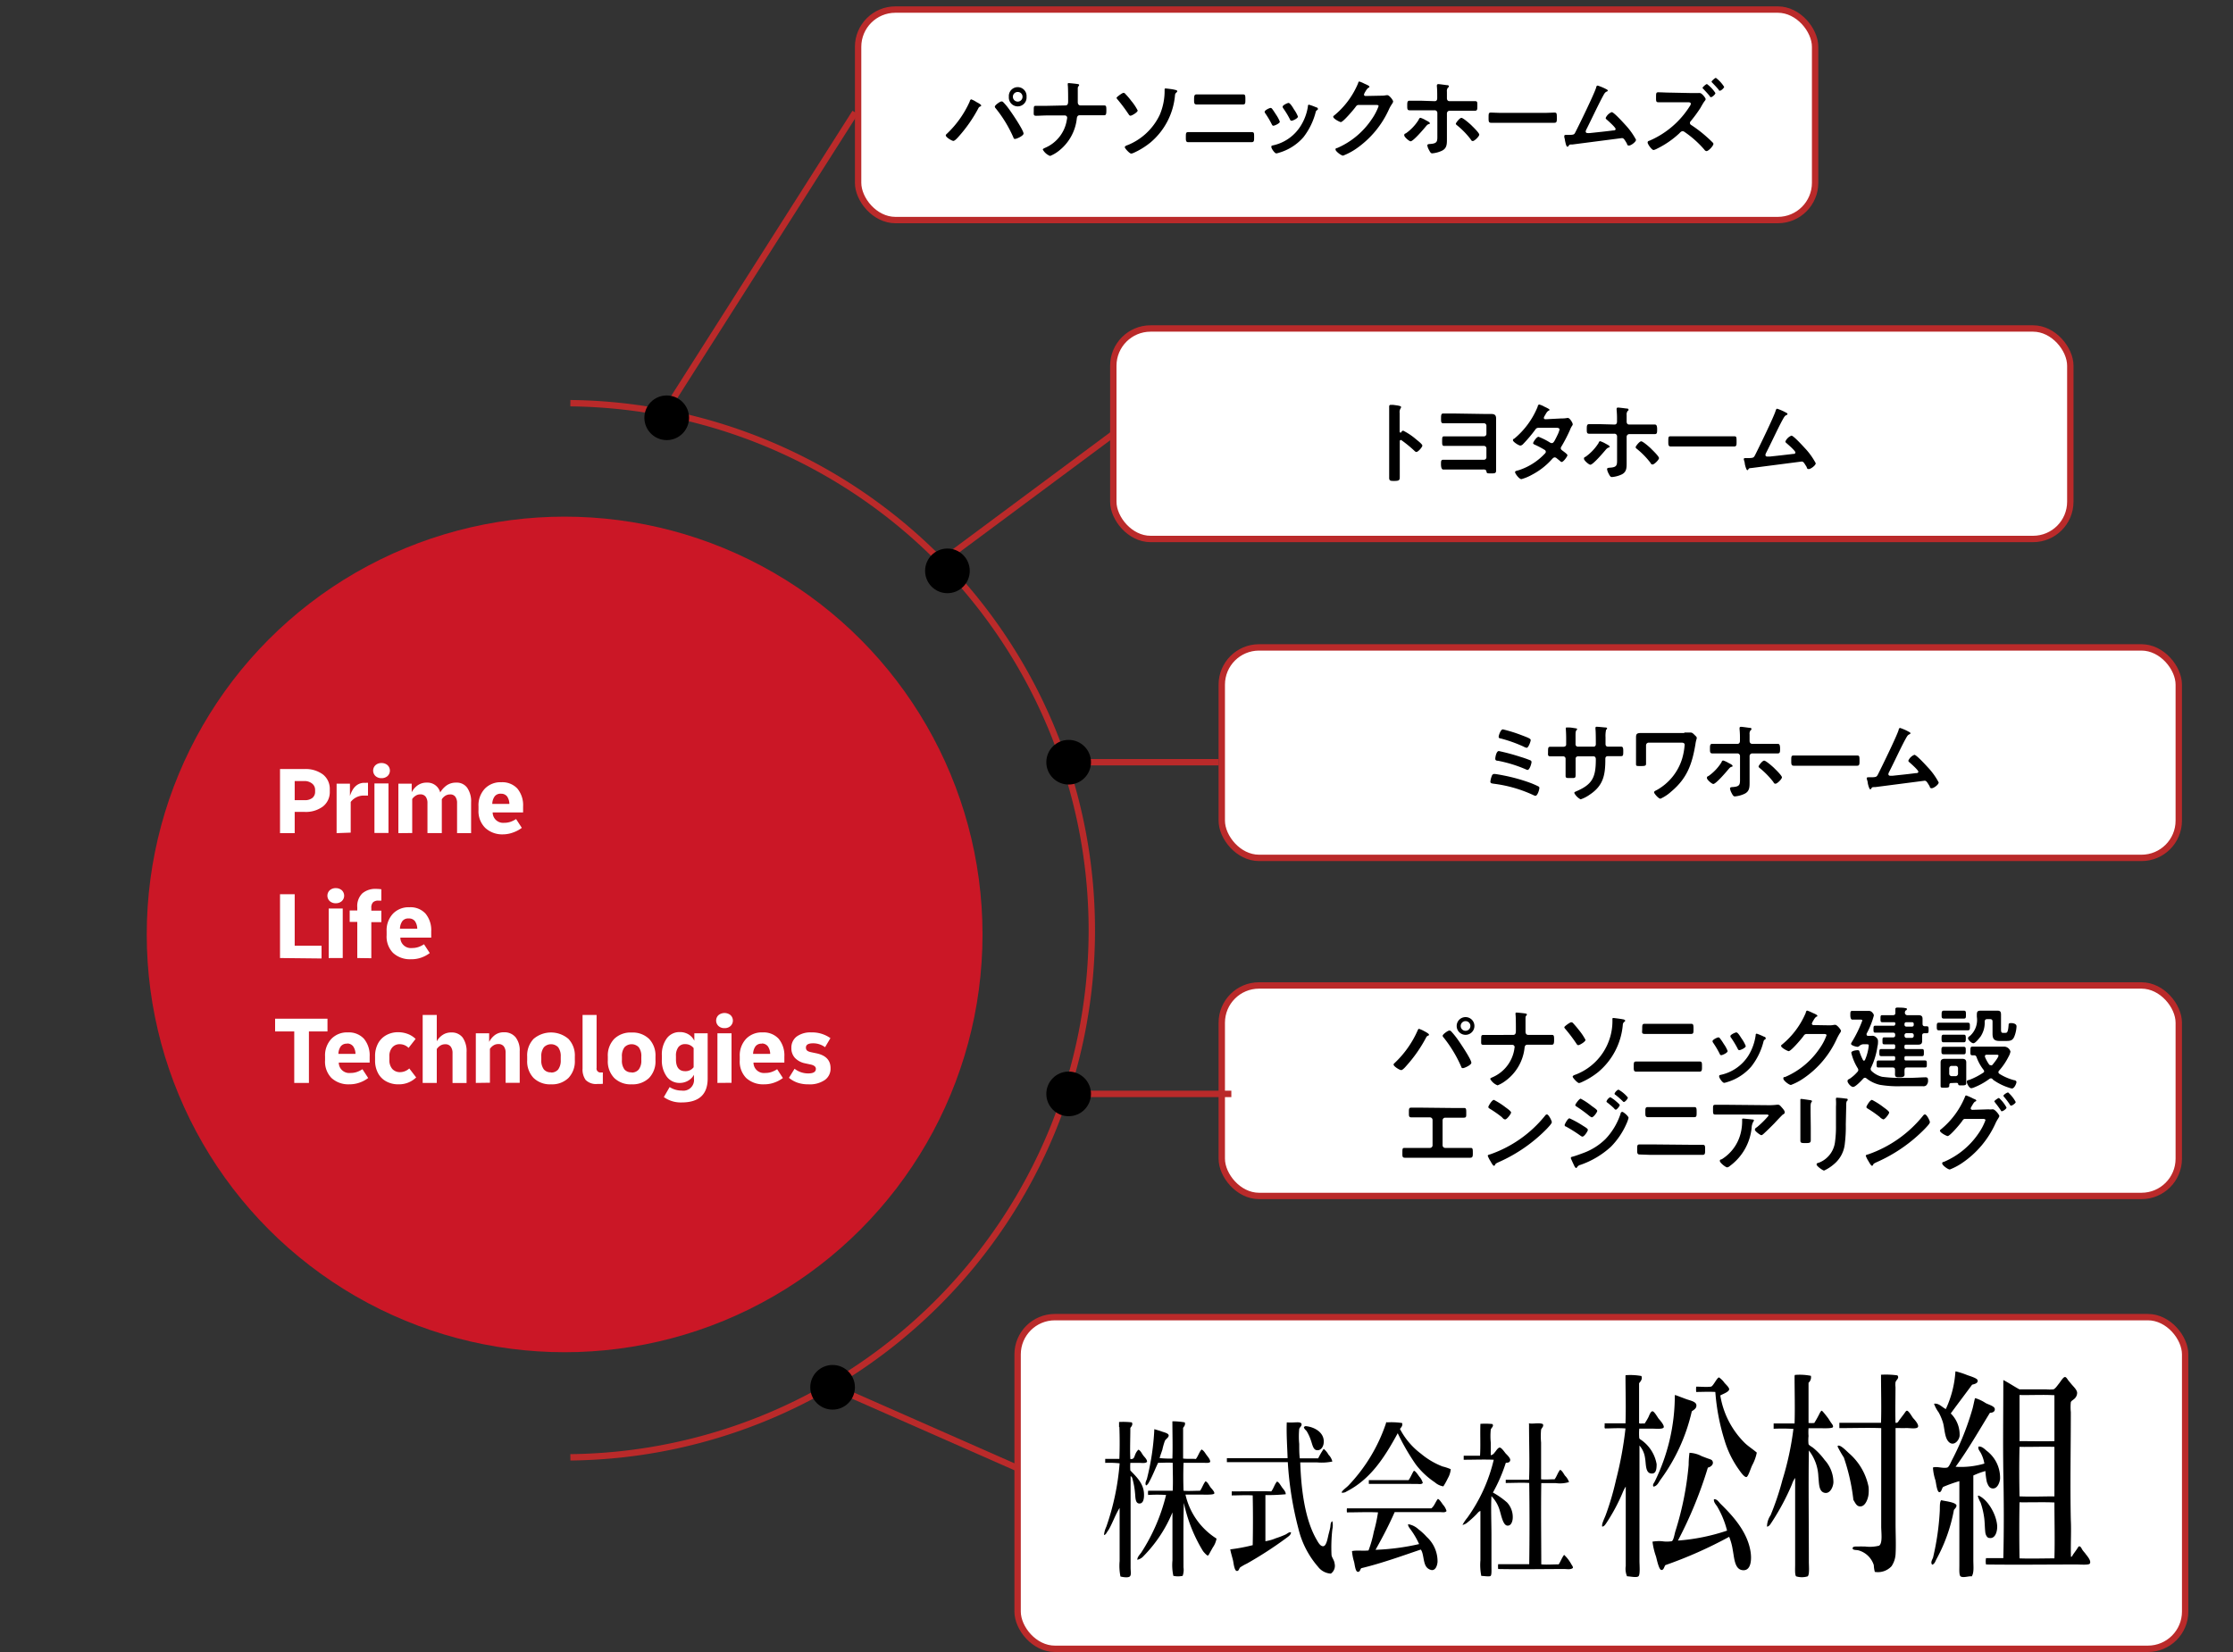 <svg xmlns="http://www.w3.org/2000/svg" width="350" height="259"><rect width="100%" height="100%" fill="#333333" stroke="none"/><defs><style>.d{fill:none}.d,.e{stroke:#ba2a2a;stroke-miterlimit:10}.e,.f{fill:#fff}.g{fill-rule:evenodd}</style><clipPath id="a"><path fill="none" d="M0 0h350v259H0z"/></clipPath></defs><g clip-path="url(#a)"><circle cx="88.5" cy="146.5" r="65.5" fill="#cb1726"/><path class="d" d="M89.4 63.21a82.64 82.64 0 0 1 0 165.27"/><rect class="e" x="191.5" y="101.5" width="150" height="33" rx="5.84"/><rect class="e" x="174.5" y="51.5" width="150" height="33" rx="5.84"/><rect class="e" x="191.5" y="154.5" width="150" height="33" rx="5.84"/><rect class="e" x="159.5" y="206.5" width="183" height="52" rx="5.84"/><rect class="e" x="134.5" y="1.5" width="150" height="33" rx="5.84"/><path class="d" d="M104.27 64.47l29.77-46.84M147.66 87.98l26.65-19.8M167 119.5h24M167 171.5h26M130.72 217.49l28.82 12.71"/><path d="M153.05 16c.14.07.74.38.74.53s-.14.15-.23.2a.58.58 0 0 0-.23.28 22.26 22.26 0 0 1-3.07 4.4c-.16.18-.59.68-.83.68s-1.19-.57-1.19-.87a.29.29 0 0 1 .11-.19A15.87 15.87 0 0 0 152 15.9c0-.1.11-.32.24-.32a3.78 3.78 0 0 1 .81.42zm4.18 0a9.08 9.08 0 0 1 .94 1.13c.41.55 2.26 3.28 2.26 3.81 0 .35-1.08.84-1.32.84s-.22-.12-.28-.25a20 20 0 0 0-2.75-4.53.48.48 0 0 1-.15-.28c0-.25.84-.81 1-.81a.33.33 0 0 1 .3.09zm3.67-.83a1.39 1.39 0 1 1-2.77 0 1.39 1.39 0 1 1 2.77 0zm-2.14 0a.76.76 0 0 0 .76.76.75.75 0 0 0 .75-.76.74.74 0 0 0-.75-.75.75.75 0 0 0-.76.71zM167 16.53c.39 0 .42-.35.42-.66v-.19c0-.35 0-2.1-.06-2.34v-.17a.12.12 0 0 1 .14-.14c.18 0 1.24.11 1.43.15s.21.07.21.17a.19.19 0 0 1-.07.14c-.13.13-.14.21-.14.47V16.03c0 .26.13.5.42.5h3.71c.34 0 .35.17.35.8s-.08.74-.37.74H169.22c-.31 0-.41.24-.44.49a7.44 7.44 0 0 1-2.95 5.19 5.35 5.35 0 0 1-1.24.7 2.22 2.22 0 0 1-1.14-1c0-.14.26-.22.37-.28a5.71 5.71 0 0 0 3.39-4.35 2.38 2.38 0 0 0 .06-.37.36.36 0 0 0-.34-.35h-2.77c-.59 0-1.29.05-1.75.05s-.38-.2-.38-.82 0-.74.35-.74h1.78zM176.39 14.73a10.7 10.7 0 0 1 .93 1.09 8.06 8.06 0 0 1 1 1.5c0 .29-.92.82-1.12.82s-.26-.19-.35-.3a26.29 26.29 0 0 0-1.63-2.18c-.07-.08-.21-.22-.21-.33s.89-.77 1.07-.77a.35.35 0 0 1 .31.17zm7.74-.65c.11 0 .4.09.4.21a.37.37 0 0 1-.12.2.55.55 0 0 0-.24.45 10.92 10.92 0 0 1-3.87 7.42 12 12 0 0 1-2.6 1.6 1.33 1.33 0 0 1-.4.12c-.25 0-1-.82-1-1s.33-.3.47-.34a9.51 9.51 0 0 0 5-4.72 9.57 9.57 0 0 0 .77-3.95c0-.1 0-.2.14-.2s1.26.13 1.45.21zM194.44 20.71h1.69c.46 0 .44.12.44.85 0 .47 0 .73-.39.73h-9.92c-.39 0-.39-.26-.39-.74 0-.72 0-.84.45-.84H188zM193 14.8h1.81c.37 0 .39.14.39.78s0 .8-.42.8H187.58c-.43 0-.42-.25-.42-.81s.05-.77.4-.77h1.8zM199.38 17.05c.15.18.48.69.62.91a5.53 5.53 0 0 1 .6 1.11c0 .29-.84.64-1 .64s-.21-.12-.27-.24a14 14 0 0 0-1-1.69.52.52 0 0 1-.11-.25c0-.25.76-.61.94-.61a.32.32 0 0 1 .22.13zm6.93-.22c.12 0 .26.11.26.25s-.1.15-.17.21a.43.43 0 0 0-.18.29 10.76 10.76 0 0 1-1.92 3.93 8.05 8.05 0 0 1-3.81 2.43 2.36 2.36 0 0 1-.44.11c-.26 0-.78-.77-.78-1s.08-.21.22-.25a6.8 6.8 0 0 0 4.34-3 8 8 0 0 0 1.17-3.1c0-.13 0-.28.18-.28a8.9 8.9 0 0 1 1.13.41zm-3.5.31a5.2 5.2 0 0 1 .63 1.14c0 .28-.81.65-1 .65s-.22-.16-.28-.27a13.78 13.78 0 0 0-1-1.65.51.51 0 0 1-.12-.28c0-.24.75-.59.93-.59s.47.39.71.78zM216.53 15a3.27 3.27 0 0 0 .78-.08h.16c.28 0 .89.77.89 1a.85.85 0 0 1-.16.35 6.25 6.25 0 0 0-.44.75 15 15 0 0 1-5.32 6.38 10 10 0 0 1-1.92 1c-.31 0-1.19-.69-1.19-.95s.17-.21.28-.25a12.46 12.46 0 0 0 5.39-4.5 8.88 8.88 0 0 0 1.08-2.06c0-.18-.23-.19-.43-.19H213c-.32 0-.4.14-.58.39s-1.88 2.3-2.26 2.3c-.17 0-1.19-.53-1.19-.83a.21.21 0 0 1 .13-.19 13 13 0 0 0 3.74-5c.05-.14.09-.34.22-.34a4.59 4.59 0 0 1 .74.31c.13.07.84.34.84.49s-.07.13-.12.16-.24.14-.48.57a1.86 1.86 0 0 0-.25.51c0 .15.1.22.24.23zM223.49 18.86c.16.08.62.29.62.45s-.11.14-.2.16-.21.1-.39.31c-.33.41-2 2.37-2.42 2.37-.22 0-1-.66-1-.94s.18-.25.29-.33a7.33 7.33 0 0 0 2-2.15c0-.1.13-.26.26-.26a3.83 3.83 0 0 1 .84.39zm1.39-3c.3 0 .39-.21.39-.47v-.21c0-.54 0-1.07-.05-1.62a.5.5 0 0 1 0-.17c0-.17.12-.2.26-.2s1 .12 1.3.16c.1 0 .31 0 .31.17s0 .11-.13.21a.82.82 0 0 0-.17.63v1.03c0 .34.19.47.39.47h4.03c.37 0 .35.19.35.73s0 .77-.37.77h-3.98a.42.42 0 0 0-.42.42v4.04c0 .76 0 1.43-.78 1.81a4.46 4.46 0 0 1-1.52.41c-.21 0-.3-.12-.54-.59a1.86 1.86 0 0 1-.23-.66c0-.22.33-.21.49-.22 1.17-.09 1.08-.47 1.08-1.53v-3.33a.41.41 0 0 0-.42-.42H220.94c-.37 0-.37-.24-.37-.72s0-.78.35-.78h1.78zm5.79 3.83c.22.21 1.19 1.15 1.19 1.42s-.75 1-1 1-.28-.19-.37-.3a13 13 0 0 0-2.07-2.13c-.1-.07-.23-.17-.23-.29s.59-.91.87-.91 1.34.94 1.61 1.2zM241.89 17.7c.65 0 1.56-.05 1.74-.05.38 0 .39.12.39.89 0 .44 0 .71-.38.71H233.7c-.37 0-.38-.27-.38-.7 0-.78 0-.9.39-.9.18 0 1.15.05 1.74.05zM251.63 13.91c.1.06.37.16.37.28s-.1.14-.17.17c-.31.14-.38.35-.74 1-.84 1.61-1.6 3.26-2.42 4.89a.92.92 0 0 0-.13.36.25.25 0 0 0 .25.25 3 3 0 0 0 .42 0c1.22-.13 2.42-.25 3.63-.41.15 0 .39 0 .39-.23s-1.06-1.18-1.3-1.39-.25-.21-.25-.35a1.73 1.73 0 0 1 .94-.9c.35 0 2 1.85 2.32 2.2a11 11 0 0 1 1.49 2.13c0 .34-.79.91-1.1.91s-.28-.21-.35-.35c-.36-.59-.47-.82-.77-.82l-7.73 1c-.48 0-.48 0-.63.24a.21.21 0 0 1-.17.11c-.17 0-.26-.42-.38-.95a2.55 2.55 0 0 0-.11-.52 1.55 1.55 0 0 1 0-.21c0-.16.13-.17.31-.17h.24c1 0 1-.06 1.2-.45.52-1 3-6.09 3.25-7 0-.11.08-.28.24-.28a8.7 8.7 0 0 1 1.2.49zM265.14 14.59h1a1.55 1.55 0 0 1 .31 0c.29 0 .89.76.89.94s-.16.31-.22.4c-.2.28-.42.69-.6 1A21.28 21.28 0 0 1 265 19a.38.38 0 0 0-.12.28.37.37 0 0 0 .2.32 20 20 0 0 1 2.37 1.81c.35.31.69.62 1 .94a.27.27 0 0 1 .11.21c0 .31-.77 1.13-1.08 1.13a.44.44 0 0 1-.33-.22 16.12 16.12 0 0 0-3.11-2.78.55.55 0 0 0-.31-.12c-.21 0-.38.19-.52.34a14.26 14.26 0 0 1-3.49 2.4 2 2 0 0 1-.54.21c-.28 0-.93-.92-.93-1.17s.19-.25.33-.31a14 14 0 0 0 6.26-5.37.86.86 0 0 0 .18-.4c0-.21-.24-.24-.45-.24h-4.65c-.38 0-.35-.25-.35-.8s0-.76.32-.76c.6 0 1.22.05 1.82.05zm3.73 0c0 .21-.49.64-.68.64s-.16-.13-.3-.28c-.28-.34-.59-.66-.9-1-.06-.05-.13-.11-.13-.19s.52-.58.69-.58a5.27 5.27 0 0 1 1.32 1.41zm1.38-1c0 .2-.47.63-.67.63s-.14-.08-.18-.14c-.31-.37-.66-.74-1-1.09-.06-.06-.13-.13-.13-.2s.52-.58.68-.58a5.24 5.24 0 0 1 1.3 1.42zM219.94 67.52a9.92 9.92 0 0 1 2 1.34c.2.17 1 .77 1 1s-.66 1-.94 1a.5.5 0 0 1-.3-.18 20.05 20.05 0 0 0-2-1.64.22.22 0 0 0-.14-.06c-.12 0-.16.11-.16.23v5.46c0 .56 0 .73-.86.73-.56 0-.8 0-.8-.48v-9.89-1.09-.25c0-.05.05-.21.19-.21h.47c.63.09 1.21.14 1.21.34a.48.48 0 0 1-.07.18 1.13 1.13 0 0 0-.16.75v2.92c0 .11.07.14.11.14a.15.15 0 0 0 .12 0c.02-.1.18-.29.33-.29zM232.51 64.9h1.11c.57 0 .88.09.88.74v8.09c0 .4-.1.49-.67.49-.81 0-.78 0-.85-.33s-.37-.28-.68-.28h-6.1c-.19 0-.34-.24-.34-.84 0-.45 0-.69.34-.69h6.4a.38.38 0 0 0 .38-.38v-1.4a.38.38 0 0 0-.38-.39H226.38c-.32 0-.34-.18-.34-.68 0-.66 0-.82.32-.82h6.24a.38.38 0 0 0 .38-.38v-1.28a.38.38 0 0 0-.38-.39h-6.39c-.35 0-.34-.27-.34-.74s0-.79.32-.79h1.8zM244.78 65.6a3.94 3.94 0 0 0 .86-.07h.14c.24 0 .73.73.73 1a.4.4 0 0 1-.09.21 3.2 3.2 0 0 0-.35.69 24.61 24.61 0 0 1-1.33 2.57.43.43 0 0 0-.1.28c0 .18.13.26.25.36s.79.55.79.73-.63 1.06-.9 1.06a.31.31 0 0 1-.21-.11c-.19-.17-.38-.31-.57-.47a.5.5 0 0 0-.31-.14c-.2 0-.35.19-.48.33a11 11 0 0 1-3.05 2.37 7.54 7.54 0 0 1-1.69.71c-.37 0-1-.89-1-1.09s.23-.21.6-.32a9.73 9.73 0 0 0 4-2.52c.1-.1.22-.21.22-.35a.35.35 0 0 0-.17-.3 14.45 14.45 0 0 0-1.4-.75c-.14-.06-.42-.16-.42-.31s.54-1 .85-1a10.22 10.22 0 0 1 1.81.91.61.61 0 0 0 .26.08c.27 0 .4-.26.77-1l.09-.19a4.47 4.47 0 0 0 .36-.93c0-.29-.36-.28-.57-.28h-2.68c-.33 0-.43.11-.61.37a22 22 0 0 1-1.82 2.15.74.74 0 0 1-.45.27c-.26 0-1.17-.59-1.17-.83s.13-.21.21-.26a12.76 12.76 0 0 0 3.66-5c0-.11.1-.35.25-.35a3.33 3.33 0 0 1 .79.33c.12.06.82.37.82.48s-.07.13-.14.16-.22.12-.42.46c-.05.1-.12.22-.22.38a.73.73 0 0 0-.11.29c0 .14.12.2.25.21zM251.67 69.56c.15.09.62.3.62.45s-.12.14-.2.17-.21.1-.39.31c-.34.4-2 2.37-2.43 2.37-.22 0-1-.66-1-.94s.19-.25.3-.34a7.71 7.71 0 0 0 2-2.14c0-.1.12-.27.25-.27a4.68 4.68 0 0 1 .85.39zm1.39-3c.29 0 .39-.21.39-.46v-.21a14.53 14.53 0 0 0-.06-1.62 1 1 0 0 1 0-.17c0-.17.11-.2.25-.2s1 .11 1.3.15c.1 0 .31 0 .31.17s0 .12-.13.21a.88.88 0 0 0-.16.63v1.04c0 .34.2.46.39.46h4.04c.24 0 .35.2.35.73s0 .77-.38.77h-3.98a.42.42 0 0 0-.42.42v4.1c0 .76 0 1.43-.79 1.81a4.45 4.45 0 0 1-1.51.4c-.21 0-.31-.11-.55-.59a2 2 0 0 1-.22-.65c0-.23.32-.21.49-.23 1.16-.08 1.08-.46 1.08-1.52v-3.38A.41.41 0 0 0 253 68h-3.91c-.38 0-.38-.24-.38-.71s0-.79.35-.79h1.78zm5.78 3.84c.22.21 1.19 1.15 1.19 1.42s-.74 1-1 1-.28-.18-.36-.29a12.7 12.7 0 0 0-2.08-2.13c-.09-.07-.22-.17-.22-.3s.59-.91.87-.91 1.33.93 1.6 1.2zM270.07 68.4h1.73c.38 0 .39.11.39.88 0 .45 0 .72-.37.72h-9.95c-.36 0-.38-.27-.38-.7 0-.79 0-.9.39-.9h1.74zM279.81 64.62c.1.06.36.15.36.28s-.09.14-.16.17c-.31.14-.38.35-.75 1-.84 1.61-1.59 3.27-2.42 4.89a1.16 1.16 0 0 0-.13.37.26.26 0 0 0 .26.25h.42c1.21-.13 2.42-.26 3.62-.41.16 0 .4 0 .4-.24s-1.07-1.17-1.31-1.38-.25-.21-.25-.35a1.73 1.73 0 0 1 .94-.9c.35 0 2 1.85 2.33 2.2a10.94 10.94 0 0 1 1.48 2.13c0 .33-.78.91-1.09.91s-.28-.21-.35-.35c-.37-.59-.48-.83-.77-.83l-7.74 1c-.47.06-.47 0-.63.24 0 .06-.08.11-.16.11s-.27-.42-.38-1c0-.17-.06-.33-.11-.52a.8.8 0 0 1-.05-.21c0-.15.13-.16.31-.16h.24c.95 0 1-.06 1.21-.45.51-1 3-6.1 3.24-7 .05-.12.09-.29.24-.29a7.84 7.84 0 0 1 1.25.54zM235.59 121.56a27.66 27.66 0 0 1 4.08 1.11 12.64 12.64 0 0 1 1.45.62.24.24 0 0 1 .16.24c0 .26-.28 1.24-.62 1.24a1.05 1.05 0 0 1-.31-.11 20.79 20.79 0 0 0-6.24-1.79c-.3-.05-.51-.06-.51-.34a3.69 3.69 0 0 1 .21-.84c.07-.21.18-.35.41-.35s1.18.18 1.37.22zm2.66-2.92a16.47 16.47 0 0 1 1.63.57.28.28 0 0 1 .17.25c0 .27-.3 1.25-.62 1.25a.84.84 0 0 1-.29-.1 20.93 20.93 0 0 0-4.36-1.34c-.23 0-.41-.07-.41-.31s.16-1.21.56-1.21a32.56 32.56 0 0 1 3.32.89zm-2.69-4.29a22.65 22.65 0 0 1 2.9.9c1.11.42 1.46.56 1.46.78s-.35 1.21-.63 1.21a1.65 1.65 0 0 1-.49-.19 22 22 0 0 0-3.6-1.28c-.14 0-.3-.07-.3-.26s.3-1.16.66-1.16zM245 117.08c.23 0 .48-.08.48-.35v-1c0-.79-.06-1.53-.06-1.54s0-.14.14-.14c.35 0 .59 0 1 .07s.64.07.64.19a.2.2 0 0 1-.08.14c-.18.23-.17.34-.17 1.25v1a.36.36 0 0 0 .36.36h2.47c.2 0 .35-.12.35-.4 0-.51 0-2-.06-2.39v-.16a.17.17 0 0 1 .18-.17c.2 0 1 .08 1.21.1s.43 0 .43.15-.06.13-.15.22a4.44 4.44 0 0 0-.09 1.18v1.04c0 .28.12.43.4.43h2.03c.26 0 .35.12.35.66 0 .7 0 .83-.39.83H252.05c-.43 0-.43.29-.43.48 0 2.43-.28 4.13-2.47 5.57a5.48 5.48 0 0 1-1.4.72 2.31 2.31 0 0 1-1-1c0-.11.13-.18.22-.22 2.67-1.11 3.16-2.27 3.16-5.07 0-.24-.1-.45-.37-.45h-2.44a.36.36 0 0 0-.36.35v2.49c0 .62-.07.56-.91.56-.49 0-.66 0-.66-.35V118.94a.37.37 0 0 0-.38-.36h-2c-.46 0-.37-.29-.37-.64 0-.67 0-.86.35-.86h1.59zM264 114.85h1.02c.23 0 .42.21.58.37s.35.3.35.47-.12.34-.21 1c-.52 3.09-1.29 5.32-3.79 7.41a6.44 6.44 0 0 1-1.69 1.12c-.31 0-1-.82-1-1s.26-.27.39-.34a8.46 8.46 0 0 0 4-4.91 10.29 10.29 0 0 0 .4-2.19c0-.32-.28-.35-.54-.35h-5.09a.42.42 0 0 0-.42.42V119.74c0 .31-.14.36-.83.36s-.74 0-.74-.33V116.24v-.58c0-.53.06-.74.78-.74H264zM270.94 119.62c.15.08.62.29.62.45s-.12.14-.2.16-.21.1-.39.31c-.34.41-2 2.37-2.43 2.37-.22 0-1-.66-1-.94s.19-.25.3-.34a7.44 7.44 0 0 0 2-2.14c0-.1.12-.26.25-.26a3.89 3.89 0 0 1 .85.39zm1.39-3c.29 0 .39-.21.39-.47v-.21a14.62 14.62 0 0 0-.06-1.62 1 1 0 0 1 0-.17c0-.17.11-.2.25-.2s1 .12 1.3.16c.1 0 .31 0 .31.17s0 .11-.13.21a.86.86 0 0 0-.16.63v1.03c0 .34.2.47.4.47h4.03c.24 0 .35.19.35.73s0 .77-.38.77h-3.98a.42.42 0 0 0-.42.42v4.1c0 .76 0 1.43-.79 1.81a4.46 4.46 0 0 1-1.51.41c-.21 0-.31-.12-.55-.59a2.05 2.05 0 0 1-.22-.66c0-.22.32-.21.49-.22 1.16-.09 1.08-.47 1.08-1.53v-3.32a.41.41 0 0 0-.42-.42h-3.91c-.38 0-.38-.24-.38-.72s0-.78.35-.78h1.78zm5.78 3.83c.22.21 1.19 1.15 1.19 1.42s-.74 1-1 1-.28-.18-.36-.29a13.09 13.09 0 0 0-2.08-2.13c-.09-.07-.22-.17-.22-.29s.59-.91.87-.91 1.33.93 1.6 1.19zM289.34 118.45h1.73c.38 0 .39.11.39.88 0 .45 0 .72-.37.72h-9.95c-.36 0-.38-.27-.38-.7 0-.79 0-.9.4-.9h1.73zM299.08 114.67c.1.06.36.16.36.28s-.09.14-.16.17c-.31.14-.38.35-.75 1-.84 1.61-1.59 3.26-2.42 4.89a1.11 1.11 0 0 0-.13.36.26.26 0 0 0 .26.25h.42c1.22-.13 2.42-.25 3.62-.41.16 0 .4 0 .4-.23s-1.07-1.18-1.31-1.39-.25-.21-.25-.35a1.73 1.73 0 0 1 .94-.9c.35 0 2 1.85 2.33 2.2a10.94 10.94 0 0 1 1.48 2.13c0 .34-.78.91-1.09.91s-.28-.21-.35-.35c-.37-.59-.48-.83-.77-.83l-7.73 1c-.48 0-.48 0-.64.24 0 .05-.08.11-.16.11s-.27-.42-.38-1c0-.16-.06-.33-.11-.51a.8.8 0 0 1-.05-.21c0-.16.13-.17.31-.17h.24c.95 0 1-.06 1.21-.45.51-1 3-6.09 3.25-7 0-.11.08-.28.23-.28a7.75 7.75 0 0 1 1.25.54z"/><path class="f" d="M43.89 130.62v-10.05h3.84a4.53 4.53 0 0 1 2.9.86 2.86 2.86 0 0 1 1.06 2.34v.32a2.86 2.86 0 0 1-1.06 2.34 4.48 4.48 0 0 1-2.9.86h-1.54v3.33zm3.84-8.17h-1.54v3h1.54a1.88 1.88 0 0 0 1.23-.35 1.22 1.22 0 0 0 .43-1v-.22a1.25 1.25 0 0 0-.43-1 1.88 1.88 0 0 0-1.23-.43zM52.76 130.62v-7.76h2.09v1.93a4.56 4.56 0 0 1 .45-1 2.31 2.31 0 0 1 .73-.76 2 2 0 0 1 1.12-.3h.25a1 1 0 0 1 .28 0v2h-.55a2.57 2.57 0 0 0-2.16 1v4.81zM59.8 122a1.35 1.35 0 0 1-.93-.32 1.17 1.17 0 0 1 0-1.73 1.35 1.35 0 0 1 .93-.32 1.39 1.39 0 0 1 .93.32 1.17 1.17 0 0 1 0 1.73 1.39 1.39 0 0 1-.93.32zm-1.11 8.59v-7.76h2.2v7.76zM62.44 130.62v-7.76h2.09v1.35a3 3 0 0 1 .94-1.09 2.4 2.4 0 0 1 1.44-.42 2.06 2.06 0 0 1 2.09 1.54 3.61 3.61 0 0 1 1-1.1 2.53 2.53 0 0 1 1.5-.44 2 2 0 0 1 1.73.81 3.71 3.71 0 0 1 .61 2.29v4.82h-2.2v-4.69a1.64 1.64 0 0 0-.26-1 .94.94 0 0 0-.83-.38 1.39 1.39 0 0 0-.77.22 1.82 1.82 0 0 0-.53.54v5.3H67v-4.69a1.64 1.64 0 0 0-.27-1 1 1 0 0 0-.84-.38 1.3 1.3 0 0 0-.75.22 1.73 1.73 0 0 0-.53.51v5.33zM78.87 130.81a3.91 3.91 0 0 1-2.8-1A3.67 3.67 0 0 1 75 127v-.6a3.79 3.79 0 0 1 1-2.76 3.4 3.4 0 0 1 2.58-1 3.21 3.21 0 0 1 2.52 1 4.08 4.08 0 0 1 .89 2.79v.94h-4.77A1.64 1.64 0 0 0 79 129a3.1 3.1 0 0 0 1-.15 4.08 4.08 0 0 0 .89-.44l.9 1.38a4.92 4.92 0 0 1-1.32.71 4.67 4.67 0 0 1-1.6.31zm-.34-6.37a1.14 1.14 0 0 0-1 .42 2.07 2.07 0 0 0-.37 1.18h2.68a2.14 2.14 0 0 0-.36-1.18 1.16 1.16 0 0 0-.95-.42zM43.89 150.2v-10h2.3v8.07h4.21v2zM52.63 141.61a1.35 1.35 0 0 1-.93-.32 1.17 1.17 0 0 1 0-1.73 1.4 1.4 0 0 1 .93-.32 1.44 1.44 0 0 1 .93.32 1.17 1.17 0 0 1 0 1.73 1.39 1.39 0 0 1-.93.32zm-1.11 8.59v-7.76h2.2v7.76zM56 150.2v-5.66h-1.19v-1.8H56v-.49a2.8 2.8 0 0 1 .78-2.18 3.15 3.15 0 0 1 2.19-.71 5.93 5.93 0 0 1 .8.06v1.78H59.3a1.16 1.16 0 0 0-.83.26 1.19 1.19 0 0 0-.27.88v.43h1.57v1.8H58.2v5.66zM64.4 150.39a3.91 3.91 0 0 1-2.8-1 3.67 3.67 0 0 1-1-2.78V146a3.79 3.79 0 0 1 1-2.76 3.4 3.4 0 0 1 2.58-1 3.18 3.18 0 0 1 2.52 1 4.08 4.08 0 0 1 .89 2.79v.97h-4.84a1.64 1.64 0 0 0 1.82 1.63 3.1 3.1 0 0 0 1-.15 3.87 3.87 0 0 0 .89-.44l.9 1.38a4.92 4.92 0 0 1-1.32.71 4.67 4.67 0 0 1-1.64.26zm-.34-6.39a1.14 1.14 0 0 0-1 .42 2.14 2.14 0 0 0-.37 1.18h2.71a2.14 2.14 0 0 0-.36-1.18 1.15 1.15 0 0 0-.98-.42zM46.12 169.78v-8.07h-3v-2h8.21v2h-2.91v8.07zM54.75 170a3.91 3.91 0 0 1-2.8-1 3.67 3.67 0 0 1-1-2.78v-.6a3.79 3.79 0 0 1 1-2.76 3.4 3.4 0 0 1 2.58-1 3.21 3.21 0 0 1 2.52 1 4.08 4.08 0 0 1 .89 2.79v.94H53.1a1.64 1.64 0 0 0 1.82 1.63 3.1 3.1 0 0 0 1-.15 4.08 4.08 0 0 0 .89-.44l.9 1.38a4.92 4.92 0 0 1-1.32.71 4.67 4.67 0 0 1-1.64.28zm-.34-6.37a1.14 1.14 0 0 0-1 .42 2.14 2.14 0 0 0-.37 1.18h2.68a2.14 2.14 0 0 0-.36-1.18 1.16 1.16 0 0 0-.95-.45zM62.52 170a3.91 3.91 0 0 1-2-.47 3.11 3.11 0 0 1-1.28-1.31 4.15 4.15 0 0 1-.45-2v-.6a4.16 4.16 0 0 1 .45-2 3.21 3.21 0 0 1 1.27-1.31 3.75 3.75 0 0 1 1.92-.48 4.25 4.25 0 0 1 1.5.28 3.53 3.53 0 0 1 1.21.77l-1.1 1.41a1.92 1.92 0 0 0-1.35-.58 1.5 1.5 0 0 0-1.22.52 2.05 2.05 0 0 0-.44 1.41v.52a2.1 2.1 0 0 0 .45 1.42 1.6 1.6 0 0 0 1.25.51 2.13 2.13 0 0 0 1.42-.58l1.08 1.41a3.83 3.83 0 0 1-2.71 1.08zM66.25 169.78v-10.66h2.21v4.13a2.83 2.83 0 0 1 .93-1 2.36 2.36 0 0 1 1.35-.38 2.13 2.13 0 0 1 1.78.8 3.73 3.73 0 0 1 .61 2.3v4.82h-2.2v-4.69a1.64 1.64 0 0 0-.28-1 1 1 0 0 0-.87-.38 1.35 1.35 0 0 0-.78.22 1.82 1.82 0 0 0-.54.53v5.31zM74.58 169.78V162h2.09v1.35a3.15 3.15 0 0 1 .92-1.09 2.32 2.32 0 0 1 1.42-.42 2.25 2.25 0 0 1 1.81.79 3.33 3.33 0 0 1 .64 2.18v4.95h-2.21v-4.69a1.64 1.64 0 0 0-.27-1 1 1 0 0 0-.87-.38 1.35 1.35 0 0 0-.78.22 1.82 1.82 0 0 0-.54.53v5.31zM86.37 170a3.7 3.7 0 0 1-2.74-1 3.76 3.76 0 0 1-1-2.76v-.6a3.76 3.76 0 0 1 1-2.76 4.21 4.21 0 0 1 5.47 0 3.77 3.77 0 0 1 1 2.76v.6a3.77 3.77 0 0 1-1 2.76 3.68 3.68 0 0 1-2.73 1zm0-1.85a1.4 1.4 0 0 0 1.12-.48 2.35 2.35 0 0 0 .4-1.48v-.52a2.35 2.35 0 0 0-.4-1.48 1.55 1.55 0 0 0-2.24 0 2.29 2.29 0 0 0-.41 1.48v.52a2.29 2.29 0 0 0 .41 1.48 1.38 1.38 0 0 0 1.12.45zM93.67 169.94a2.3 2.3 0 0 1-1.87-.62 2.81 2.81 0 0 1-.49-1.79v-8.41h2.2v8.3a.61.61 0 0 0 .69.72h.29v1.78a6.68 6.68 0 0 1-.82.02zM99 170a3.66 3.66 0 0 1-2.73-1 3.73 3.73 0 0 1-1-2.76v-.6a3.73 3.73 0 0 1 1-2.76 3.66 3.66 0 0 1 2.73-1 3.7 3.7 0 0 1 2.74 1 3.76 3.76 0 0 1 1 2.76v.6a3.76 3.76 0 0 1-1 2.76 3.7 3.7 0 0 1-2.74 1zm0-1.85a1.38 1.38 0 0 0 1.12-.48 2.29 2.29 0 0 0 .4-1.48v-.52a2.29 2.29 0 0 0-.4-1.48 1.55 1.55 0 0 0-2.24 0 2.29 2.29 0 0 0-.4 1.48v.52a2.29 2.29 0 0 0 .4 1.48 1.38 1.38 0 0 0 1.12.45zM106.56 169.78a2.46 2.46 0 0 1-2.06-1 4.28 4.28 0 0 1-.76-2.67v-.64a4.27 4.27 0 0 1 .76-2.66 2.46 2.46 0 0 1 2.06-1 2.58 2.58 0 0 1 1.36.36 2.38 2.38 0 0 1 .91 1V162h2.09v7.09q0 3.75-4.08 3.75a4.53 4.53 0 0 1-2.79-.84l.91-1.57a3.44 3.44 0 0 0 1.89.55 1.67 1.67 0 0 0 1.92-1.86v-.62a2.39 2.39 0 0 1-.91.93 2.59 2.59 0 0 1-1.3.35zm-.61-3.7c0 1.24.48 1.86 1.45 1.86a1.59 1.59 0 0 0 1.32-.62v-3a1.61 1.61 0 0 0-1.32-.62 1.26 1.26 0 0 0-1.08.48 2.2 2.2 0 0 0-.37 1.38zM113.56 161.19a1.35 1.35 0 0 1-.93-.32 1.17 1.17 0 0 1 0-1.73 1.51 1.51 0 0 1 1.86 0 1.17 1.17 0 0 1 0 1.73 1.35 1.35 0 0 1-.93.32zm-1.11 8.59V162h2.21v7.76zM119.75 170a3.91 3.91 0 0 1-2.8-1 3.67 3.67 0 0 1-1-2.78v-.6a3.79 3.79 0 0 1 1-2.76 3.4 3.4 0 0 1 2.58-1 3.21 3.21 0 0 1 2.52 1 4.08 4.08 0 0 1 .89 2.79v.94h-4.84a1.64 1.64 0 0 0 1.82 1.63 3.1 3.1 0 0 0 1-.15 4.08 4.08 0 0 0 .89-.44l.9 1.38a4.92 4.92 0 0 1-1.32.71 4.67 4.67 0 0 1-1.64.28zm-.34-6.37a1.14 1.14 0 0 0-1 .42 2.14 2.14 0 0 0-.37 1.18h2.68a2.14 2.14 0 0 0-.36-1.18 1.16 1.16 0 0 0-.95-.45zM126.71 170a5.12 5.12 0 0 1-1.68-.25 4.26 4.26 0 0 1-1.37-.77l.88-1.42a3.46 3.46 0 0 0 2.14.73q1.2 0 1.2-.72c0-.33-.28-.56-.84-.68l-.84-.18a3 3 0 0 1-1.6-.85 2.21 2.21 0 0 1-.56-1.54 2.17 2.17 0 0 1 .83-1.81 3.65 3.65 0 0 1 2.29-.65 4.93 4.93 0 0 1 3 .9l-.84 1.42a3.1 3.1 0 0 0-1.9-.61c-.73 0-1.1.22-1.1.67s.28.61.84.73l.86.18c1.44.32 2.16 1.09 2.16 2.32a2.16 2.16 0 0 1-.91 1.86 4.16 4.16 0 0 1-2.56.67z"/><path d="M223.24 161.67c.14.07.74.38.74.54s-.14.15-.22.19a.6.6 0 0 0-.24.28 21.69 21.69 0 0 1-3.07 4.4c-.15.18-.59.69-.83.69s-1.19-.58-1.19-.87c0-.09.06-.14.12-.2a15.7 15.7 0 0 0 3.62-5.08c.05-.1.12-.32.24-.32a4.24 4.24 0 0 1 .83.37zm4.19 0a12.71 12.71 0 0 1 .94 1.14c.4.54 2.25 3.28 2.25 3.81 0 .35-1.08.84-1.32.84s-.22-.13-.28-.25a20.33 20.33 0 0 0-2.74-4.54.45.45 0 0 1-.16-.28c0-.25.84-.81 1-.81a.35.35 0 0 1 .31.09zm3.67-.82a1.39 1.39 0 0 1-2.78 0 1.39 1.39 0 1 1 2.78 0zm-2.15 0a.76.76 0 0 0 1.52 0 .76.76 0 0 0-1.52 0zM237.18 162.25c.39 0 .42-.35.42-.66v-.2c0-.35 0-2.1-.06-2.34v-.16a.13.13 0 0 1 .14-.14c.18 0 1.25.11 1.43.15s.21.07.21.17a.21.21 0 0 1-.07.14c-.13.12-.14.21-.14.46V161.74c0 .27.12.51.42.51h3.71c.33 0 .35.16.35.79s-.09.75-.38.75H239.39c-.31 0-.41.24-.43.49a7.38 7.38 0 0 1-3 5.18 5.29 5.29 0 0 1-1.23.7 2.22 2.22 0 0 1-1.15-1c0-.14.26-.22.38-.28a5.78 5.78 0 0 0 3.39-4.36c0-.09.05-.26.05-.36a.35.35 0 0 0-.33-.35H232.54c-.46 0-.38-.19-.38-.81s0-.74.35-.74h1.78zM246.59 160.44c.32.34.64.73.92 1.09a8.87 8.87 0 0 1 1 1.5c0 .3-.93.83-1.12.83s-.27-.2-.35-.31a24.68 24.68 0 0 0-1.64-2.17c-.07-.08-.21-.22-.21-.34s.89-.77 1.08-.77a.4.4 0 0 1 .32.17zm7.73-.64c.11 0 .41.08.41.21s-.09.15-.13.19a.58.58 0 0 0-.24.45 10.87 10.87 0 0 1-3.86 7.43 12 12 0 0 1-2.61 1.59 1.38 1.38 0 0 1-.39.13c-.25 0-1-.83-1-1s.34-.29.48-.33a9 9 0 0 0 5.75-8.68c0-.09 0-.19.14-.19s1.27.15 1.45.2zM264.64 166.42h1.68c.46 0 .45.13.45.86 0 .46 0 .73-.39.73h-9.92c-.39 0-.39-.27-.39-.74 0-.72 0-.85.44-.85h1.68zm-1.4-5.91h1.8c.37 0 .4.14.4.79s0 .8-.42.8H257.82c-.58 0-.42-.26-.42-.82s0-.77.39-.77h1.81zM269.57 162.77a9.05 9.05 0 0 1 .62.91 4.8 4.8 0 0 1 .6 1.1c0 .3-.84.65-1 .65s-.21-.13-.26-.24a13.72 13.72 0 0 0-1-1.69.56.56 0 0 1-.11-.26c0-.25.75-.6.93-.6a.31.31 0 0 1 .22.13zm6.94-.23c.11 0 .25.11.25.25s-.1.16-.17.21a.46.46 0 0 0-.18.3 10.41 10.41 0 0 1-1.92 3.92 8 8 0 0 1-3.81 2.44 2.47 2.47 0 0 1-.43.11c-.27 0-.79-.77-.79-1s.08-.21.23-.25a6.84 6.84 0 0 0 4.34-3 8.29 8.29 0 0 0 1.15-3.18c0-.13 0-.28.18-.28a9.94 9.94 0 0 1 1.15.48zm-3.51.31a5.5 5.5 0 0 1 .63 1.15c0 .28-.81.64-1 .64s-.23-.15-.28-.26a17.22 17.22 0 0 0-1-1.66.43.43 0 0 1-.13-.28c0-.23.76-.58.94-.58s.46.39.7.78zM286.72 160.75a3.3 3.3 0 0 0 .79-.08h.15c.28 0 .9.77.9.95a.92.92 0 0 1-.17.35c-.11.17-.25.41-.43.76a15 15 0 0 1-5.33 6.37 9.25 9.25 0 0 1-1.92 1c-.3 0-1.19-.69-1.19-1s.17-.21.28-.25a12.45 12.45 0 0 0 5.41-4.48 8.51 8.51 0 0 0 1.08-2.06c0-.18-.23-.2-.42-.2h-2.66c-.33 0-.41.14-.59.4s-1.88 2.29-2.26 2.29c-.16 0-1.19-.53-1.19-.82a.22.22 0 0 1 .13-.2 13 13 0 0 0 3.74-5c0-.14.1-.34.22-.34a5 5 0 0 1 .75.31c.12.07.84.33.84.49s-.07.12-.13.15-.24.14-.48.58a2.34 2.34 0 0 0-.25.5.23.23 0 0 0 .24.24zM295 168.82a22.44 22.44 0 0 0 3.35.17h.87c.9 0 2-.09 2.6-.09.33 0 .38.18.38.46a1 1 0 0 1-.31.83.73.73 0 0 1-.46.11h-3.58a16.66 16.66 0 0 1-3.24-.23 5.34 5.34 0 0 1-2.06-1 .35.35 0 0 0-.24-.1.41.41 0 0 0-.28.15c-.25.28-1.2 1.29-1.57 1.29s-.88-.64-.88-.91.18-.27.41-.42l.15-.11a6.06 6.06 0 0 0 1-.93.41.41 0 0 0 .13-.29.59.59 0 0 0-.1-.29 8.14 8.14 0 0 1-1-2.4c0-.32.76-.41 1-.41s.25.12.32.33a7.86 7.86 0 0 0 .51 1.2.17.17 0 0 0 .16.11c.09 0 .13-.07.17-.14a7.48 7.48 0 0 0 .58-2.24c0-.18-.13-.19-.37-.19H292a1 1 0 0 0-.59.29.45.45 0 0 1-.28.11c-.17 0-1-.21-1-.47a.91.91 0 0 1 .14-.3 19.16 19.16 0 0 0 1.63-3.35c0-.17-.29-.15-.57-.15h-1.03c-.14 0-.28-.2-.28-.68s0-.68.28-.68h2.54a.71.71 0 0 1 .67.31.64.64 0 0 1 .2.4 12.82 12.82 0 0 1-1.14 2.86.43.43 0 0 0 0 .14c0 .14.11.2.24.2h.52a.84.84 0 0 1 .74.24.75.75 0 0 1 .29.59c0 .15 0 .58-.08.77a11.3 11.3 0 0 1-1 3.36.43.43 0 0 0-.07.25.42.42 0 0 0 .16.32 3.61 3.61 0 0 0 1.63.89zm2.09-8.29c0-.19-.08-.27-.27-.27h-1.77c-.3 0-.3-.13-.3-.55s0-.55.28-.55h1.67c.25 0 .38-.1.38-.36v-.65c0-.09.13-.18.26-.18s.93 0 1.19.06.35 0 .35.18-.07.14-.17.21-.13.21-.14.35.11.39.38.39h1.69c.44 0 .7.09.7.58v.77c0 .25.1.38.38.39h.28c.29 0 .29.17.29.54s0 .55-.29.55h-.34c-.28 0-.38.12-.38.37v.82c0 .46-.19.6-.64.6h-1.88c-.18 0-.26.09-.26.27v.15c0 .2.08.27.26.27h2.48c.31 0 .31.15.31.55s0 .56-.29.56h-2.5c-.18 0-.26.07-.26.26v.16c0 .19.08.26.26.26h2.96c.29 0 .29.16.29.56s0 .54-.29.54h-2.82c-.25 0-.36.09-.38.36s0 .5 0 .76-.17.42-.73.42-.77 0-.77-.52a6.54 6.54 0 0 0 0-.66c0-.27-.12-.36-.38-.36h-2.21c-.31 0-.29-.18-.29-.54s0-.56.29-.56H296.78c.19 0 .27-.07.27-.26v-.16c0-.19-.08-.26-.27-.26h-1.91c-.3 0-.3-.17-.3-.56s0-.55.31-.55h1.9c.19 0 .27-.07.27-.27v-.2a.23.23 0 0 0-.27-.27h-1.43c-.29 0-.29-.13-.29-.55s0-.54.29-.54H296.71c.24 0 .34-.11.34-.33v-.07c0-.24-.1-.34-.34-.34h-2.77c-.29 0-.29-.17-.29-.55s0-.54.29-.54h2.84a.23.23 0 0 0 .27-.27zm2.61.42a.26.26 0 0 0 .26-.27v-.15a.25.25 0 0 0-.26-.27h-.93a.27.27 0 0 0-.26.27v.15a.28.28 0 0 0 .26.27zm-1.19 1.44a.32.32 0 0 0 .33.33h.79a.31.31 0 0 0 .33-.33v-.07a.31.31 0 0 0-.33-.34h-.79a.32.32 0 0 0-.33.34zM305.16 161.53h-1.27c-.32 0-.32-.19-.32-.59s0-.6.32-.6h4.55c.34 0 .32.21.32.6s0 .59-.32.59h-1.28zm.72 8.27c-.32 0-.35.14-.35.39s-.06.34-.69.34-.67 0-.67-.34v-2.91-.72c0-.43.25-.56.66-.56h2.7c.39 0 .66.11.66.56v3.26c0 .28-.17.35-.65.35s-.58 0-.61-.19-.14-.21-.32-.21zm-.25-4.51h-1c-.34 0-.33-.2-.33-.58s0-.59.31-.59h3.19c.34 0 .31.23.31.59s0 .58-.28.58h-1zm0-1.88h-1c-.31 0-.31-.23-.31-.6s0-.59.31-.59h3.19c.31 0 .3.24.3.59s0 .6-.3.6h-1zm.11-3.72h-1.08c-.35 0-.33-.23-.33-.61s0-.63.35-.63H307.79c.36 0 .35.19.35.63s0 .61-.31.61h-1.09zm-.22 8.64a.39.39 0 0 0 .39.39h.6a.38.38 0 0 0 .39-.39v-.84a.36.36 0 0 0-.39-.38h-.6c-.24 0-.36.14-.39.38zm6.57.73a.5.5 0 0 0-.3.11 10.44 10.44 0 0 1-2.31 1.29 1.9 1.9 0 0 1-.5.15c-.31 0-.7-.71-.7-1s.22-.25.42-.32a10.74 10.74 0 0 0 2.13-1.1.34.34 0 0 0 .17-.19.61.61 0 0 0-.08-.25 7.09 7.09 0 0 1-1.11-2c-.07-.17-.14-.28-.34-.3h-.32c-.32 0-.31-.17-.31-.66s0-.7.31-.7h5.03a1.05 1.05 0 0 1 .94.78 2.6 2.6 0 0 1-.31.81 10 10 0 0 1-1.48 2.18.37.37 0 0 0-.1.23.34.34 0 0 0 .15.26 8.3 8.3 0 0 0 2.3 1c.15 0 .38.1.38.3s-.32 1-.7 1a2 2 0 0 1-.47-.12 8.88 8.88 0 0 1-2.5-1.25.49.49 0 0 0-.29-.22zm-1.7-6.5c-.17.23-.78 1-1.08 1s-.84-.53-.84-.77.21-.3.31-.39a3.35 3.35 0 0 0 1.07-3v-.23c0-.53.05-.72.64-.72h2.56c.5 0 .59.2.59.66v2.17c0 .39 0 .65.29.65h.41c.25 0 .4-.1.49-1.22 0-.17 0-.31.39-.31s.85.13.85.5a4.81 4.81 0 0 1-.32 1.54c-.26.69-.63.76-1.3.76h-1.09c-.93 0-1.05-.5-1.05-1.16v-1.86c0-.28-.11-.4-.39-.4h-.44c-.26 0-.37.1-.4.37a3.91 3.91 0 0 1-.68 2.41zm1.68 4.48a.32.32 0 0 0 .24-.11c.21-.26.93-1.14.93-1.43 0-.13-.12-.14-.37-.14h-1.47c-.06 0-.28 0-.28.22a.45.45 0 0 0 0 .11 5.8 5.8 0 0 0 .67 1.22.34.34 0 0 0 .29.09zM227.62 173.71h1.84c.28 0 .36.08.36.6v.34c0 .43 0 .58-.43.58H226.53a.41.41 0 0 0-.42.42v3.92a.41.41 0 0 0 .42.4h3.95c.35 0 .37.12.37.81 0 .45 0 .73-.4.73H220.2c-.42 0-.39-.27-.39-.74 0-.68 0-.8.36-.8h3.95a.41.41 0 0 0 .42-.4v-3.97a.41.41 0 0 0-.42-.42H221.26c-.39 0-.43-.15-.43-.57v-.34c0-.53.08-.61.36-.61h1.83zM243.23 175.93c0 .24-.56.79-.74 1a24.25 24.25 0 0 1-7.61 5.28c-.46.22-.47.24-.58.48a.15.15 0 0 1-.14.08c-.16 0-.45-.56-.55-.73a4.12 4.12 0 0 1-.42-.84c0-.15.25-.18.43-.24a19.11 19.11 0 0 0 8.59-6.09.35.35 0 0 1 .24-.15c.28-.03.78 1 .78 1.21zm-7.23-2.31c.18.13.85.59.85.8s-.66 1.08-.92 1.08-.38-.21-.56-.38a18.09 18.09 0 0 0-1.87-1.3c-.11-.07-.22-.14-.22-.27s.56-1.11.88-1.11a12 12 0 0 1 1.84 1.18zM246 175.33a16 16 0 0 1 2 1.09c.46.3.88.51.88.72s-.56 1.06-.85 1.06a.75.75 0 0 1-.31-.15 22.21 22.21 0 0 0-2.27-1.43c-.1 0-.21-.11-.21-.23s.48-1.06.76-1.06zm9.26-.07a5.18 5.18 0 0 1-.31.88 12 12 0 0 1-2.45 3.64 13.62 13.62 0 0 1-4.79 2.85.78.78 0 0 0-.46.29c-.06.07-.12.2-.21.2s-.26-.25-.3-.37c-.18-.37-.35-.75-.52-1.13a.45.45 0 0 1 0-.11c0-.11.19-.16.27-.17.44-.11 1.23-.41 1.67-.57a9.67 9.67 0 0 0 3.49-2.2 10.48 10.48 0 0 0 2.35-3.94c0-.13.1-.31.28-.31s.98.68.98.94zm-5.77-1.86c.3.22.86.57.86.77s-.58 1-.85 1c-.1 0-.25-.13-.34-.18a21.1 21.1 0 0 0-2-1.47c-.1-.07-.25-.14-.25-.27s.61-1 .85-1a10.82 10.82 0 0 1 1.73 1.15zm2.94-1.36a4.72 4.72 0 0 1 .89.64c.2.17.56.48.56.59s-.43.7-.61.7-.23-.17-.34-.26c-.32-.31-.66-.58-1-.86-.06 0-.13-.1-.13-.17a1.18 1.18 0 0 1 .63-.68zm1.24-1.21a5 5 0 0 1 1.48 1.24c0 .21-.44.7-.62.7a.28.28 0 0 1-.18-.12 13.37 13.37 0 0 0-1.14-1c-.05 0-.15-.11-.15-.19a1.25 1.25 0 0 1 .61-.63zM265.13 179.48h1.68c.46 0 .45.12.45.85 0 .47 0 .73-.39.73h-8.18L257 181c-.39 0-.39-.26-.39-.74 0-.72 0-.84.45-.84h1.68zm-1.4-5.91h1.81c.36 0 .39.14.39.78s0 .8-.42.8H258.31c-.43 0-.42-.25-.42-.81s0-.77.39-.77h1.81zM277.07 173.27a9.92 9.92 0 0 0 1.45-.07h.19c.21 0 .35.18.51.36s.52.56.52.81-.19.3-.31.38-1.13 1.16-1.3 1.35c-.49.5-1.22 1.22-1.73 1.68-.1.08-.2.19-.34.19s-1-.61-1-.85.25-.34.35-.42a14.5 14.5 0 0 0 1.8-1.79c0-.2-.3-.17-.43-.17h-7.91c-.36 0-.37-.15-.37-.71v-.28c0-.37 0-.54.35-.54h1.93zm-2.45 2.24c.09 0 .29 0 .29.17a.2.2 0 0 1-.08.14 2.27 2.27 0 0 0-.28 1 8.44 8.44 0 0 1-3.37 5.95.91.91 0 0 1-.46.25c-.24 0-1.15-.72-1.15-1s.14-.18.34-.3a6.69 6.69 0 0 0 2.93-4.08 7.78 7.78 0 0 0 .22-2.09c0-.11 0-.18.14-.18s1.21.11 1.42.14zM283.82 176.81v1.91c0 .43-.13.49-.79.49s-.84 0-.84-.42v-5-1.1-.26c0-.09 0-.14.13-.14s1 .13 1.2.16.49.05.49.18a.26.26 0 0 1-.07.15c-.13.17-.15.38-.15.82v.78zm5.49-.54a21.25 21.25 0 0 1-.15 3 4.75 4.75 0 0 1-1.71 3.25 6.4 6.4 0 0 1-1.54 1c-.21 0-1.18-.7-1.18-.95s.27-.24.38-.29a4 4 0 0 0 2.49-3.1 17.56 17.56 0 0 0 .17-2.7v-3a7.87 7.87 0 0 0 0-1 1 1 0 0 1 0-.24c0-.11.06-.14.17-.14a13.92 13.92 0 0 1 1.39.14c.11 0 .28 0 .28.17s-.06.13-.13.2a1.2 1.2 0 0 0-.1.6zM302.49 175.93c0 .24-.56.79-.75 1a24.21 24.21 0 0 1-7.6 5.28c-.46.22-.48.24-.59.48a.15.15 0 0 1-.14.08c-.15 0-.45-.56-.55-.73a4.12 4.12 0 0 1-.42-.84c0-.15.26-.18.44-.24a19.09 19.09 0 0 0 8.58-6.09.35.35 0 0 1 .24-.15c.3-.03.79 1 .79 1.21zm-7.23-2.31c.18.13.85.59.85.8s-.65 1.08-.92 1.08a1.48 1.48 0 0 1-.56-.38 17.93 17.93 0 0 0-1.86-1.3c-.12-.07-.23-.14-.23-.27s.56-1.11.88-1.11a11.51 11.51 0 0 1 1.84 1.18zM311.67 173.92a2.09 2.09 0 0 0 .56 0h.15c.31 0 1 .85 1 1.07a1.65 1.65 0 0 1-.17.34c-.09.15-.23.36-.37.64a14.89 14.89 0 0 1-5.32 6.38 9.62 9.62 0 0 1-1.9 1c-.33 0-1.2-.68-1.2-.94s.19-.22.28-.26a12.44 12.44 0 0 0 5.43-4.48 9 9 0 0 0 1.07-2.05c0-.18-.23-.2-.43-.2h-2.66c-.28 0-.34 0-.59.38s-1.88 2.31-2.24 2.31c-.18 0-1.21-.53-1.21-.84a.25.25 0 0 1 .13-.19 13 13 0 0 0 3.74-5c.06-.14.11-.34.22-.34a7.52 7.52 0 0 1 1 .43l.18.09c.17.07.42.15.42.28s-.14.14-.21.18-.22.21-.36.46l-.2.34a.6.6 0 0 0-.1.25c0 .14.11.21.24.23zm2.83-.28c0 .21-.55.58-.72.58s-.12-.08-.18-.15c-.28-.42-.59-.84-.91-1.23 0-.06-.1-.12-.1-.19s.58-.51.73-.51a5.45 5.45 0 0 1 1.18 1.5zm1.44-.87c0 .21-.55.57-.71.57s-.14-.07-.19-.14a12.7 12.7 0 0 0-.92-1.23.3.3 0 0 1-.1-.17c0-.18.58-.53.73-.53a5.4 5.4 0 0 1 1.19 1.5z"/><circle cx="104.5" cy="65.5" r="3.5"/><circle cx="130.5" cy="217.5" r="3.5"/><circle cx="148.5" cy="89.5" r="3.5"/><circle cx="167.5" cy="171.5" r="3.5"/><circle cx="167.5" cy="119.5" r="3.5"/></g><path class="g" d="M306.55 215a14 14 0 0 1 1.83.6c.45.16 1.53.48 1.59.79.1.47-.46.6-.86.7-1.11 1.51-2.25 3-3.35 4.51a4.65 4.65 0 0 1 1.39 3.51c-.08.73-.9 1.66-1.65 1s-.68-2.27-1-3.21a8.5 8.5 0 0 0-.63-1.46 5.43 5.43 0 0 1-.73-1.36c.77-.13 1.26.56 1.85.83a16.47 16.47 0 0 0 1.5-5.84s.02-.07.06-.07zM294.85 215.53a13.07 13.07 0 0 1 2.55.1c.36.44-.21.7-.3 1.09a3.51 3.51 0 0 0 0 .77c0 1.46-.05 3.73 0 5.57.35.08.45-.21.56-.37l.8-1.06c.13-.17.28-.46.43-.46.3 0 .82 1 1 1.19s.92 1 .73 1.36-1.27.16-1.76.17-1.25 0-1.75 0v14.93c0 1.67.09 3.34 0 4.87a3.78 3.78 0 0 1-.63 1.86 2.91 2.91 0 0 1-2.62.89 4.86 4.86 0 0 1-.16-1.06 3.5 3.5 0 0 0-2.42-2.32c-.31-.08-.91 0-.9-.33s.58-.26.93-.27.76 0 1 0a6 6 0 0 0 2.22-.13c.58-.38.33-2.06.33-3V223.9c-2-.08-4.26 0-6.56 0v-.83h6.53c.08-2.42 0-5 0-7.46-.02-.03-.02-.07.02-.08zM281.35 215.56a9 9 0 0 1 2.49.14 1.15 1.15 0 0 1-.37 1.09v6.3a4.39 4.39 0 0 0 .9 0 15.3 15.3 0 0 0 .83-1.49c.06-.11.22-.41.33-.43s.88 1 1 1.16.25.4.43.66.41.5.34.74-1.33.19-1.83.19h-2a7.9 7.9 0 0 0 0 1.22 6 6 0 0 0 0 1.27c.06.18.54.44.7.56a10.5 10.5 0 0 1 1.83 1.93 5.23 5.23 0 0 1 1.37 3.51c-.05.83-.64 2-1.6 1.56-.71-.35-.65-1.47-.76-2.49a7.1 7.1 0 0 0-1.49-4.08c-.08 5.09 0 11.56 0 17.41 0 .71.13 2.08-.19 2.33a3.07 3.07 0 0 1-1.8 0c-.23-.19-.16-1.26-.16-1.83v-13.6a3.64 3.64 0 0 0-.5 1 37.39 37.39 0 0 1-3.15 5.91c-.19.27-.38.68-.76.73a3.23 3.23 0 0 1 .56-1.79 42.85 42.85 0 0 0 1.86-5.54 46.33 46.33 0 0 0 1.72-8 30.2 30.2 0 0 0-3.1-.02v-.83h3.28c.08-2.41 0-5 0-7.43.03-.12.03-.17.07-.18zM254.85 215.6a9.66 9.66 0 0 1 2.42.13c.21.49-.14.86-.36 1.13v6.26c.17.14.58 0 .86.07a9.27 9.27 0 0 0 .6-1c.07-.12.33-.92.63-.93s.83 1 1 1.19.89 1 .77 1.33-1.32.2-1.83.2h-2a8.28 8.28 0 0 0 0 1.49c.05.16.29.26.46.4a5.83 5.83 0 0 1 2.26 3.68c0 .63-.05 1.4-.63 1.46-1.2.13-1-1.49-1.19-2.45a3.69 3.69 0 0 0-.87-1.93v18.08c0 .69.14 2.16-.16 2.42s-1.34 0-1.79 0a3 3 0 0 1-.2-1.62v-12.44a5.06 5.06 0 0 0-.44.83 28.84 28.84 0 0 1-2.62 4.91c-.14.2-.33.52-.63.53-.12-.37.31-1.2.53-1.76a43.8 43.8 0 0 0 1.63-5.54 58.07 58.07 0 0 0 1.49-8.09c-1.16-.09-2.2 0-3.21 0-.15-.14 0-.55-.07-.8h3.28c.09-2.65 0-4.95 0-7.5a.21.21 0 0 1 .07-.05zM269.64 218.78a13.51 13.51 0 0 0 3.72 7.33c.59.61 1.35 1.06 2 1.63a7 7 0 0 1-.73 2c-.12.27-.23.56-.4 1-.09.22-.31.79-.49.83-.35.06-1-.9-1.16-1.13a15.54 15.54 0 0 1-2.26-4.58 33.69 33.69 0 0 1-1.46-7.63c-1.15-.06-2.07 0-3 0a4.41 4.41 0 0 1 0-.83c.84 0 1.6.09 2.29 0 .36 0 .94-1.4 1.29-1.45a3.45 3.45 0 0 1 .86.86c.25.28.72.7.73 1-.03.43-1.03.75-1.39.97zM324.6 244.08c.19 0 .24-.23.33-.36.23-.32.34-.47.63-.89.08-.12.21-.39.33-.4.27 0 .37.36.53.59s.34.4.5.63.94 1.07.63 1.5c-.18.24-1.45.13-2 .13-4.31 0-9.62.06-14.26 0a2.58 2.58 0 0 1 0-1H314c.11-4.42.09-9.33 0-13.43-.07-4.84 0-9.54 0-14.49.87.45 1.67 1 2.52 1.46h4.18a6.39 6.39 0 0 0 1.16 0c.28-.09.61-.59.86-.9s.56-.85.83-1 .46.27.66.53l.5.6c.32.38.84.85.86 1.32a1.25 1.25 0 0 1-.36.86c-.18.21-.56.38-.63.6a8.06 8.06 0 0 0 0 1.56c0 5.59-.12 11.46 0 16.95.09 1.66-.04 3.59.02 5.74zm-8.06-25.37v7.23c1.81 0 3.72.05 5.47 0v-7.2c-1.8-.1-3.34 0-5.47-.03zm0 8.13c-.06 2.39-.05 5.26 0 7.76 2 .08 3.55 0 5.47 0v-7.76c-1.54-.06-3.41.02-5.44 0zm0 8.69c-.05 2.56-.05 6 0 8.79 1.75.07 3.92 0 5.47 0 .08-3 0-6 0-8.76-1.56-.08-3.58-.01-5.44-.03z"/><path class="g" d="M259.16 233.07c-.18-.29.08-.56.2-.79a30.55 30.55 0 0 0 3.15-13.47.11.11 0 0 1 .07-.1l1.79.67c.54.19 1.46.36 1.52.89s-.37.74-.72 1a28.78 28.78 0 0 1-4.91 10.73c-.26.35-.51 1-1.1 1.07zM309.64 219.21a6.37 6.37 0 0 1 1.59.76c.46.25 1.37.48 1.43.9s-.29.62-.76.63c-1.76 2.86-3.43 5.79-5.38 8.46a13 13 0 0 0 4.51-.5 5.41 5.41 0 0 0-.56-1.66c-.15-.29-.47-.59-.37-1 .49-.09.92.33 1.26.63a5.3 5.3 0 0 1 2.13 4.44c-.07.61-.42 1.47-1.07 1.49s-.82-.56-1-1a11.4 11.4 0 0 1-.23-1.73 11.69 11.69 0 0 0-1.89.7v13.27c0 .93.14 2-.26 2.55-.39-.1-1.28.27-1.73 0-.26-.18-.2-1.09-.2-1.69v-13.25a23.06 23.06 0 0 0-2.52.9c-.24.18-.26.86-.63.83s-.51-1.54-.6-1.86a7.7 7.7 0 0 1-.39-2c.61-.23 1.55.18 2.25 0 .26-.08.53-.76.73-1.16a43 43 0 0 0 3.22-8.06c.14-.51.24-1.08.36-1.53a.1.1 0 0 1 .11-.12zM185.7 223c.14.4-.12.65-.26.86v4.81c.63.09 1.32 0 2 .07.35-.44.52-1.07.89-1.49.36.16.57.58.8.89s.56.66.56 1.06c-.25.22-.66.14-1 .14h-3.18c-.06 1.36-.05 3.12 0 4.38.8.07 1.73 0 2.59 0 .33-.45.5-1.07.86-1.49.37.19.49.55.76.93.16.21.72.76.6 1s-1.69.16-2.19.16h-2.32a11 11 0 0 0 4.87 6.9 3.54 3.54 0 0 1-.59 1.4l-.37.66c-.1.18-.27.55-.39.6s-.59-.46-.77-.7a23.86 23.86 0 0 1-3-7.56c-.11 3.21-.06 7.12-.06 10.11a2.8 2.8 0 0 1-.13 1.33 3.42 3.42 0 0 1-1.46 0 8 8 0 0 1-.14-2.42v-7.53a21.39 21.39 0 0 1-4.51 6.83 1.82 1.82 0 0 1-1 .6c0-.44.39-.8.64-1.16a29.31 29.31 0 0 0 3.87-9 22.21 22.21 0 0 0-2.81 0 2.3 2.3 0 0 1 0-.66h3.85c.07-1.58 0-2.89 0-4.38-.7-.07-1.54 0-2.29 0-.44.91-.82 1.91-1.29 2.79-.15.27-.29.63-.6.76-.2-.31 0-.68.13-1a39 39 0 0 0 1.17-7.83c.42.14.77.22 1.25.4.31.11 1 .26 1 .59s-.42.52-.59.83a10.09 10.09 0 0 0-.4 1.4c-.16.49-.33.92-.43 1.32a15.11 15.11 0 0 0 2 .07c.07-1.88 0-3.9 0-5.84a11.12 11.12 0 0 1 1.94.17z"/><path class="g" d="M175.45 223.72c.06 1.59.06 3.42 0 5h-2.22v.63a15 15 0 0 1 2.26.07 39.23 39.23 0 0 1-2.09 9.95 3.93 3.93 0 0 0-.36 1.28c.23 0 .37-.27.46-.42s.24-.34.33-.5c.6-1.07 1-2.27 1.66-3.32v8.33a8.37 8.37 0 0 0 .13 2.42c.34.1 1.19.23 1.46 0s.13-.79.13-1.36v-14.36c.26.07.29.43.36.66a12 12 0 0 1 .33 1.93c.08.66 0 1.69.7 1.69s.75-1 .7-1.69c-.13-1.6-1.36-2.67-2.13-3.49a7.67 7.67 0 0 1 0-1.19h1.39c.46 0 1 .1 1.23-.17 0-.39-.37-.7-.6-1s-.42-.78-.76-.9a2 2 0 0 0-.47.7c-.17.34-.16.85-.79.76-.08-1.56 0-3.26 0-4.88.15-.19.45-.51.23-.86a11.63 11.63 0 0 0-2-.06v.79zM217.41 223a11.13 11.13 0 0 1 2.35.1c.15.45-.17.69-.33.93a11.44 11.44 0 0 0 3.29 3.88 12 12 0 0 0 3.38 2 7.81 7.81 0 0 1 1.29.43 3.49 3.49 0 0 1-.46 1.43 10.81 10.81 0 0 1-.7 1.26 2.62 2.62 0 0 1-1.33-.63 12.35 12.35 0 0 1-3-2.82 34.71 34.71 0 0 1-2.82-4.88c-2 3.66-4.19 7.18-8 9.12a1.09 1.09 0 0 1-.79.2c0-.3.73-.77 1.06-1.12a26.17 26.17 0 0 0 5.9-9.79.1.1 0 0 1 .16-.11zM239.73 223.16c.5.11 1.54-.14 2.09.1.21.37-.21.63-.27.89a10.68 10.68 0 0 0 0 2v5.77c.64.08 1.43 0 2.12 0 .34-.44.5-1.07.87-1.49.36.2.53.61.76.93a2.58 2.58 0 0 1 .63 1 4.9 4.9 0 0 1-2.09.16h-2.26c-.07 4.24 0 9.12 0 12.74.85.08 1.83 0 2.73 0 .31-.47.51-1.06.85-1.49a5.77 5.77 0 0 1 1.14 1.49c.1.17.28.36.23.57-.36.29-.9.16-1.37.16-3.37 0-6.75.07-10.34 0a3.68 3.68 0 0 1 0-.76h4.87c.06-4.16.06-8.57 0-12.73-1.16-.08-2.46 0-3.68 0v-.5h3.65c.12-2.34 0-5.82 0-8.69a.09.09 0 0 1 .07-.15z"/><path class="g" d="M233.92 223.26c.28.35-.19.58-.26.89a10.56 10.56 0 0 0 0 2v2c.43-.09.52-.33.73-.57.06-.06.39-.62.67-.63s.78.73.92.9.79.72.73 1.09-.38.38-.69.4A25.16 25.16 0 0 1 234 234a12.57 12.57 0 0 1 2.22 1.56 3.35 3.35 0 0 1 .89 2.32c0 .6-.24 1.4-.89 1.3s-.92-1.64-1.16-2.39a5.26 5.26 0 0 0-1.29-2.22c-.1 1.8 0 4.26 0 6.1v4.87c0 .56.05 1.37-.13 1.53s-1.07 0-1.46 0a8.59 8.59 0 0 1-.14-2.45v-7.73c-.28.07-.45.35-.66.56a16.21 16.21 0 0 1-1.36 1.23 1.73 1.73 0 0 1-.79.4 6.57 6.57 0 0 1 .76-1.13 25.68 25.68 0 0 0 4.14-9.09c-1.5-.07-3.15 0-4.71 0v-.63h2.56c.1-1.39 0-3.42.06-5a11.58 11.58 0 0 1 1.88.03zM204.37 223.76a.38.38 0 0 1 .3-.17c1.29.11 3.06 1 2.79 2.75-.07.47-.43 1.17-1.16 1-.48-.12-.62-.92-.8-1.43a7.1 7.1 0 0 0-.69-1.53c-.16-.21-.37-.31-.44-.62zM290.5 235.16a31 31 0 0 0-1.5-6.66 16.11 16.11 0 0 1-1-1.76c.07 0 .07-.11.17-.1.45 0 1.2.8 1.63 1.19a9.4 9.4 0 0 1 3.08 5.28 6.09 6.09 0 0 1 0 1.13c-.06.66-.45 1.81-1.16 1.92s-.9-.52-1.22-1zM267.69 230.09a65.14 65.14 0 0 1-4.69 11.44 31.24 31.24 0 0 0 7.7-1.56 14.46 14.46 0 0 0-1.53-3.75c-.21-.34-.59-.69-.53-1.16.45-.08.74.39 1 .67 1.9 1.86 4.24 4.37 4.74 7.53.17 1.06.15 2.91-1.09 2.92-1.41 0-1.44-1.84-1.69-3.12a9.2 9.2 0 0 0-.57-2.12 67 67 0 0 1-10 4.44c-.2.25-.24.79-.63.76s-.73-1.73-.83-2.09a11 11 0 0 1-.56-2.35 6.39 6.39 0 0 1 1.49-.07 4.82 4.82 0 0 0 1.53 0c.28-.13.41-1 .56-1.53a48.37 48.37 0 0 0 2.09-10.44c0-.67.06-1.42.13-1.89a4.46 4.46 0 0 1 1.92.53l.87.33c.33.12.72.21.79.4.31.49-.22.97-.7 1.06zM214.55 232.64v-.59h6.24c.29-.42.5-.93.76-1.39l.1-.07c.23.06.61.63.8.9a2.46 2.46 0 0 1 .56 1c-.2.27-.61.16-.93.16-2.42-.01-5.3 0-7.53-.01zM200.16 232.28c.29.06.59.64.8.93s.6.67.56 1.06a31.67 31.67 0 0 1-3.18.13v7.23a6.64 6.64 0 0 0 1.62-.46 13.66 13.66 0 0 0 1.56-.6c.28-.14.5-.4.83-.33 0 .41-.44.67-.73.89a60.42 60.42 0 0 1-6.17 4 8.17 8.17 0 0 0-1.06.6c-.2.19-.2.62-.56.56s-.48-1.24-.56-1.62c-.14-.58-.33-1.16-.44-1.76a28.09 28.09 0 0 0 3.52-.66c.05-2.5.05-5.4 0-7.8-1-.08-2.17 0-3.29 0v-.63c2.52 0 4.44-.05 6.2 0 .38-.48.52-1.13.9-1.54zM310.1 234.47c1.39.57 2.76 2.81 2.93 4.65.07.77-.2 2.18-1.23 2-.34 0-.59-.48-.63-.93-.09-.84-.07-1.67-.2-2.45a12.41 12.41 0 0 0-.53-2.16 4.79 4.79 0 0 1-.43-1s.06-.11.09-.11zM225.37 235c.25.06.59.61.8.9a2.48 2.48 0 0 1 .56 1c-.22.28-.64.17-1 .17h-7.13c-.91 2.06-1.92 4-3 5.91a36.53 36.53 0 0 0 6.83-.9 12.17 12.17 0 0 0-1.36-2.32c-.15-.22-.4-.49-.36-.8a3.11 3.11 0 0 1 1.62.8 9.06 9.06 0 0 1 1.29 1.19 5.19 5.19 0 0 1 1.7 3.92c-.05.58-.29 1.29-.87 1.29a1.3 1.3 0 0 1-1-.7c-.38-.72-.33-2-.76-2.52-2.95 1-6.15 2.16-9.32 2.92-.2.2-.19.61-.56.57s-.46-1.11-.57-1.56a8 8 0 0 1-.33-1.69c.7-.16 1.73 0 2.59-.1a17.65 17.65 0 0 0 .83-2.92 25 25 0 0 0 .66-3.05c-1.56-.08-3.26 0-4.87 0a2.13 2.13 0 0 1 0-.63h13.23c.49-.39.65-1.04 1.02-1.48zM304.27 235.2c.41.13 2.32.3 2.39.83 0 .3-.25.49-.4.69a25.78 25.78 0 0 1-2.76 7.76c-.15.29-.28.75-.66.83-.27-.36 0-.75.14-1.09a40.88 40.88 0 0 0 1.06-7.33c.03-.57-.04-1.44.23-1.69z"/><path class="g" d="M201.69 223a8.41 8.41 0 0 0 1.23 0c.39 0 .82-.08 1.06.17.14.4-.26.56-.34.86a12 12 0 0 0 0 2.35c0 .82 0 1.57.09 2.26h2.88a12.11 12.11 0 0 1 .87-1.49 3.27 3.27 0 0 1 .76.93 2.22 2.22 0 0 1 .59 1.06 8.41 8.41 0 0 1-2.45.13h-2.58c.14 4.4.77 9.05 2.58 12.14.2.34.57 1.08 1.06 1s.67-1.35.8-1.86c.09-.35.19-.71.26-1.06s0-.8.33-1a2.93 2.93 0 0 1 0 1.29 25.23 25.23 0 0 0-.13 3.95c0 .42.44.85.49 1.42a1.49 1.49 0 0 1-.59 1.56 2.71 2.71 0 0 1-2-1.06 14.16 14.16 0 0 1-3.09-6 53.57 53.57 0 0 1-1.66-10.41h-9.55v-.63h9.52c-.05-1.61-.21-3.89-.13-5.61z"/></svg>